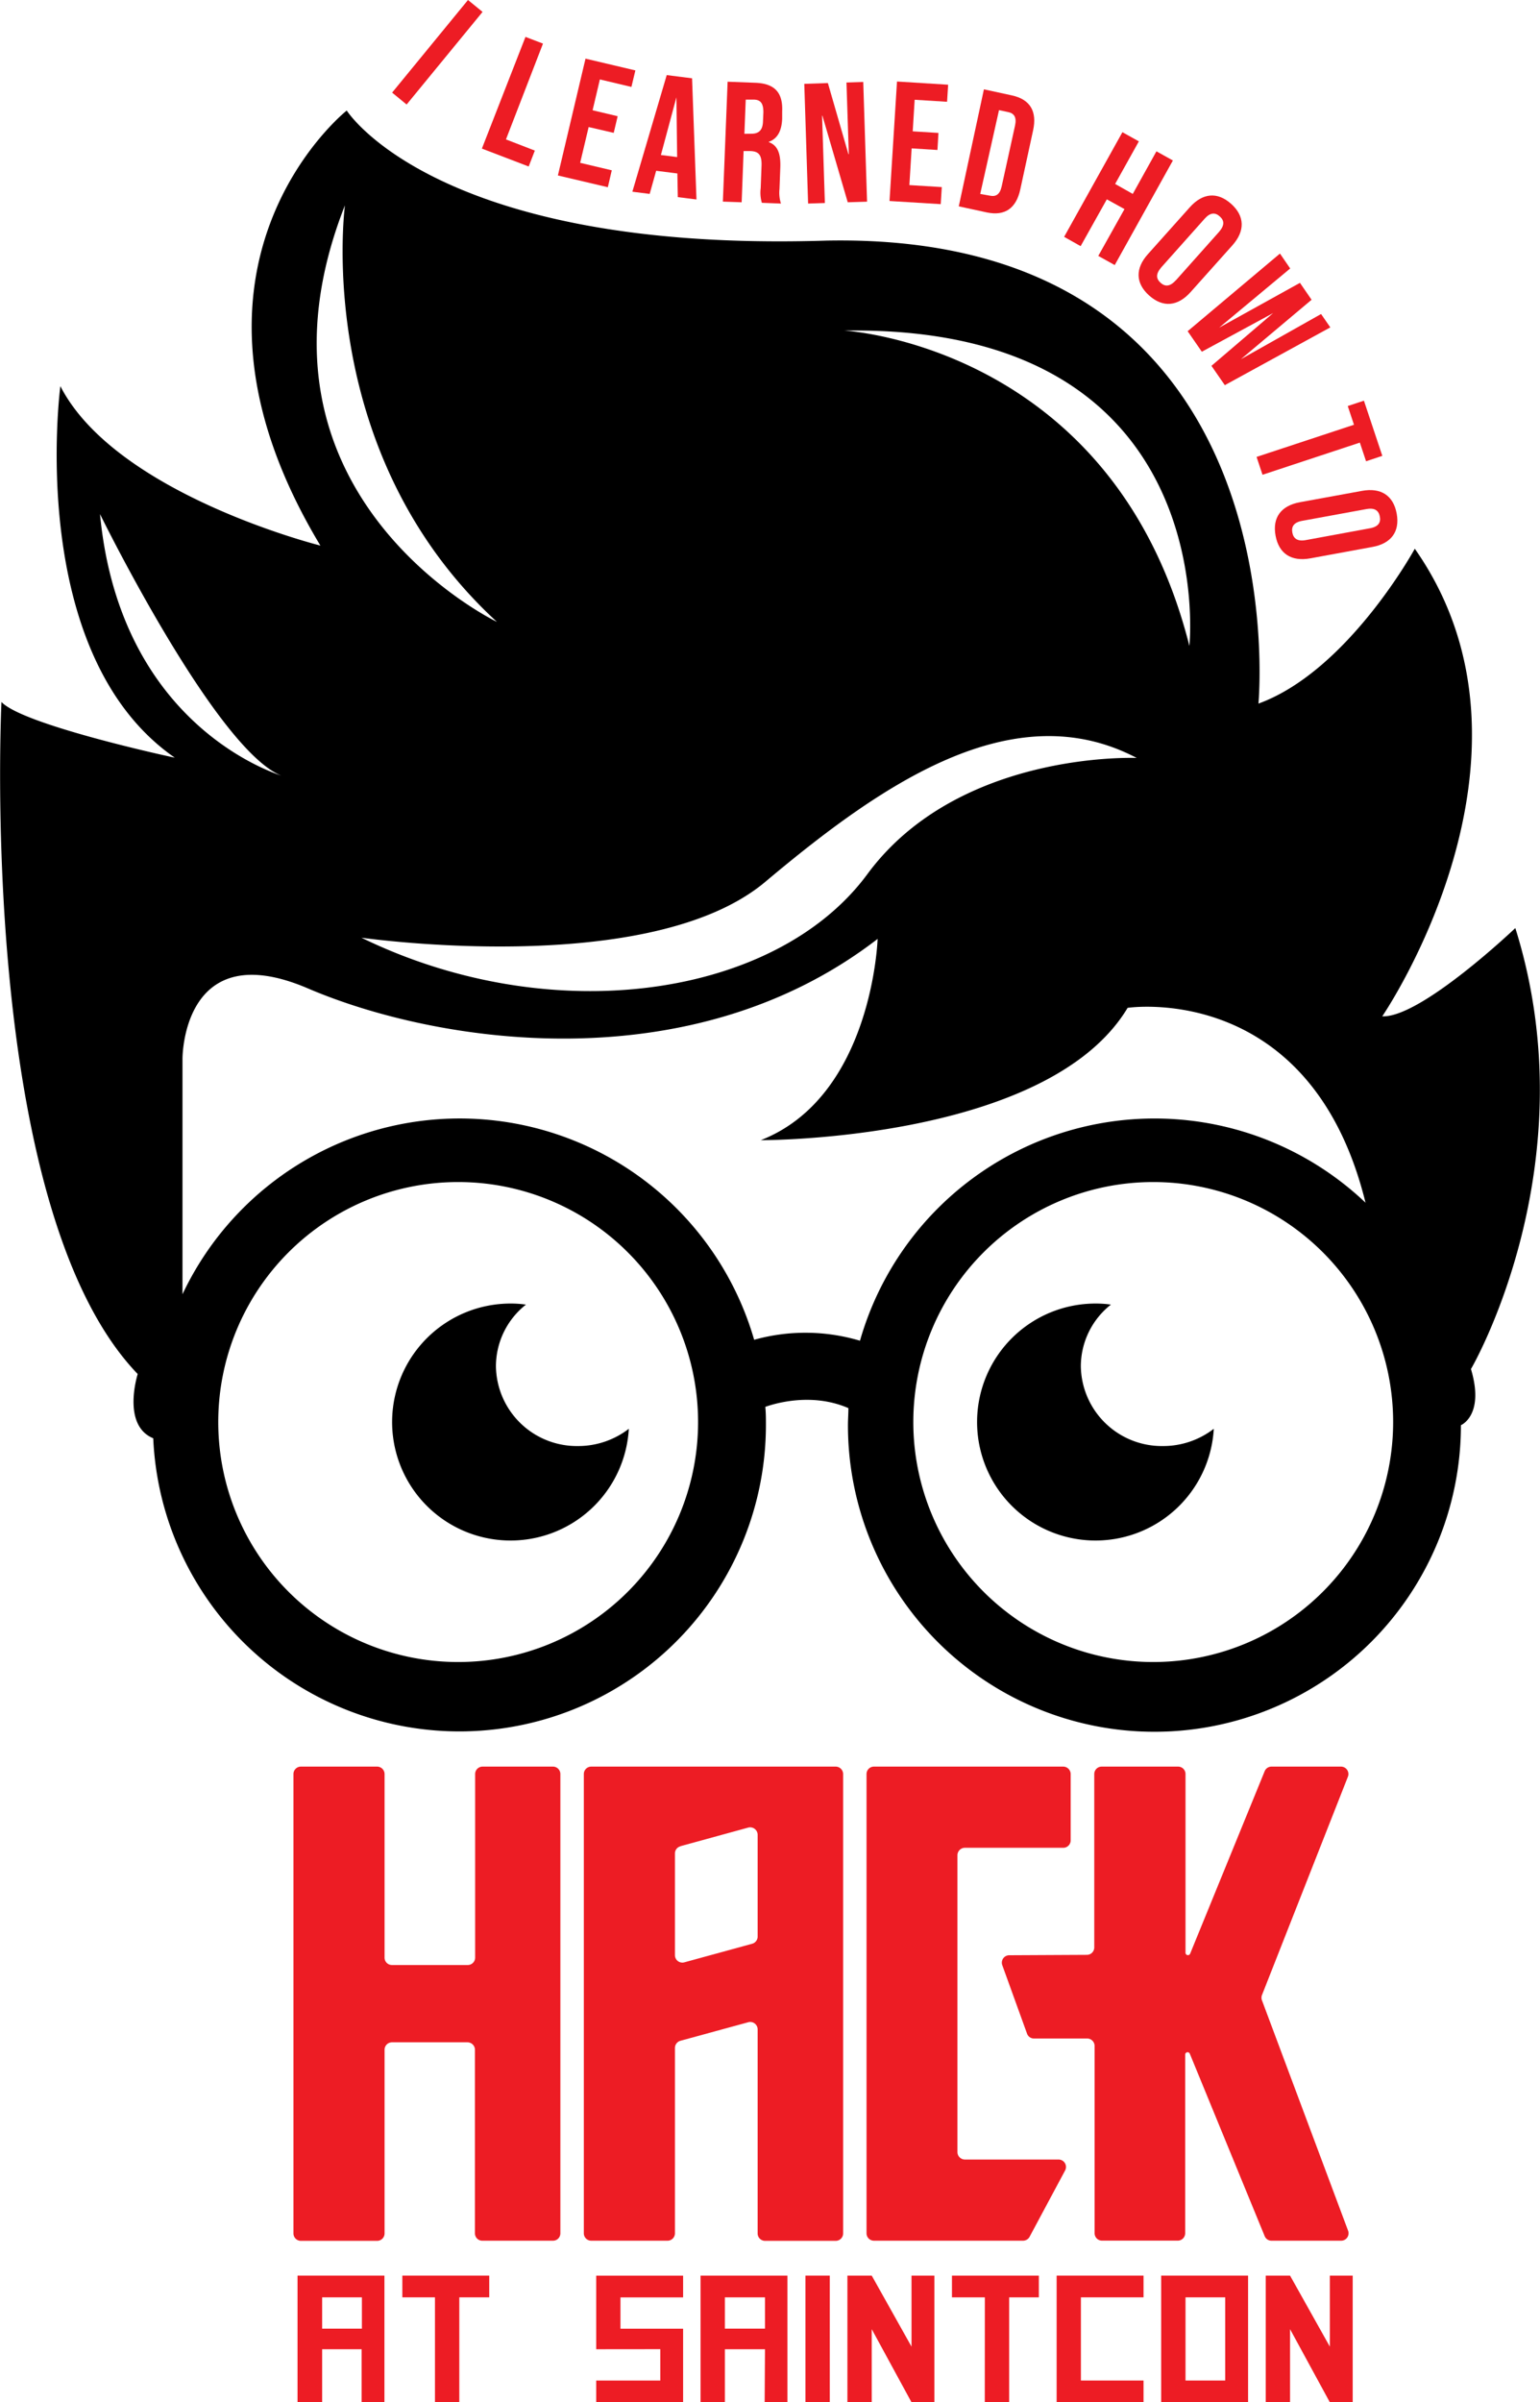 <svg id="Layer_1" data-name="Layer 1" xmlns="http://www.w3.org/2000/svg" width="3.2in" height="4.99in" viewBox="0 0 230.34 359.25">
  <defs>
    <style>
      .cls-1 {
        fill: #ed1c24;
      }
    </style>
  </defs>
  <g>
    <g>
      <path d="M85,204.32a11.77,11.77,0,0,1,4.49-9.22,15.83,15.83,0,0,0-2.29-.16,17.72,17.72,0,1,0,17.68,18.73,12.39,12.39,0,0,1-7.61,2.58A12.1,12.1,0,0,1,85,204.32Z" transform="translate(-10.83)"/>
      <path d="M172.5,204.32A11.77,11.77,0,0,1,177,195.1a15.73,15.73,0,0,0-2.29-.16,17.72,17.72,0,1,0,17.68,18.73,12.37,12.37,0,0,1-7.61,2.58A12.11,12.11,0,0,1,172.5,204.32Z" transform="translate(-10.83)"/>
      <path d="M237.5,138.79s-14.11,13.43-19.91,13.2c0,0,26.63-38.9,4.87-69.93,0,0-10,18.29-23.39,23.16,0,0,6.71-70.63-64.61-69.24C76.11,37.83,62.68,16.53,62.68,16.53S33.5,39.68,58.74,81.59c0,0-30.57-7.64-38.9-23.84,0,0-5.33,40,17.12,55.56-.69-.14-22.73-4.91-25.93-8.33,0,0-3.7,75.49,20.38,100.5,0,0-2.44,7.64,2.32,9.61l0-.1a45.85,45.85,0,0,0,91.66-1.86c0-.92,0-1.83-.09-2.74,1.63-.58,7.06-2.14,12.43.19,0,.84-.07,1.69-.07,2.55a45.85,45.85,0,0,0,91.7,0v0h0s3.58-1.46,1.5-8.4C230.91,204.72,248.62,174.22,237.5,138.79Zm-48.76-42.2c-11.36-45-51.65-47.15-51.65-47.15C193.83,48.51,188.74,96.59,188.74,96.59Zm-63.45,35.29c17.36-14.59,37.05-28.25,55.57-18.53,0,0-26.63-1.15-40.29,17.37s-47.22,23.39-75.69,9.51C66.09,140.39,108.17,146.25,125.29,131.88ZM62.41,30.71C62.27,31.9,57.84,67.91,85.15,93,84.15,92.53,45.64,73.37,62.41,30.71ZM25.77,76.88S43,112,52.9,116C48.56,114.54,28.55,106.12,25.77,76.88ZM79.35,248.55a35.89,35.89,0,1,1,35.89-35.89A35.89,35.89,0,0,1,79.35,248.55Zm44.28-48.19a45.86,45.86,0,0,0-85.52-6.81h0V158.36S38,139.72,56.89,147.82s57,14.35,85.21-7.41c0,0-.76,23.56-17.48,30.1,0,0,42.9.18,54.88-19.79,0,0,27.39-4.15,35.59,29.14a45.84,45.84,0,0,0-75.63,20.64A28.5,28.5,0,0,0,123.63,200.36Zm59.69,48.19a35.89,35.89,0,1,1,35.9-35.89A35.89,35.89,0,0,1,183.32,248.55Z" transform="translate(-10.83)"/>
    </g>
    <g>
      <path class="cls-1" d="M64.91,351.32H59v7.93H55.32V340.31h13v18.94H64.91ZM59,343.56v4.68h5.95v-4.68Z" transform="translate(-10.83)"/>
      <path class="cls-1" d="M75.88,343.56H71v-3.25H84v3.25H79.52v15.69H75.88Z" transform="translate(-10.83)"/>
      <path class="cls-1" d="M100,351.32v-11h13v3.25h-9.37v4.68H113v11H100V356h9.59v-4.69Z" transform="translate(-10.83)"/>
      <path class="cls-1" d="M125.25,351.32h-6v7.93h-3.64V340.31h13v18.94h-3.41Zm-6-7.76v4.68h6v-4.68Z" transform="translate(-10.83)"/>
      <path class="cls-1" d="M134.94,359.25H131.3V340.31h3.64Z" transform="translate(-10.83)"/>
      <path class="cls-1" d="M141.22,359.25h-3.64V340.31h3.64l5.95,10.62V340.31h3.42v18.94h-3.42l-5.95-10.93Z" transform="translate(-10.83)"/>
      <path class="cls-1" d="M158.14,343.56h-4.92v-3.25h13v3.25h-4.44v15.69h-3.65Z" transform="translate(-10.83)"/>
      <path class="cls-1" d="M172.51,356h9.37v3.24h-13V340.31h13v3.25h-9.37Z" transform="translate(-10.83)"/>
      <path class="cls-1" d="M197.52,340.31v18.94h-13V340.31Zm-3.42,3.25h-5.94V356h5.94Z" transform="translate(-10.83)"/>
      <path class="cls-1" d="M203.8,359.25h-3.64V340.31h3.64l5.95,10.62V340.31h3.42v18.94h-3.42l-5.95-10.93Z" transform="translate(-10.83)"/>
    </g>
    <g>
      <path class="cls-1" d="M80.74,293.86H69.45a1.1,1.1,0,0,1-1.11-1.11V265.3a1.12,1.12,0,0,0-1.12-1.11H55.82a1.11,1.11,0,0,0-1.11,1.11V334a1.11,1.11,0,0,0,1.11,1.11h11.4A1.11,1.11,0,0,0,68.34,334V306.53a1.11,1.11,0,0,1,1.11-1.11H80.74a1.12,1.12,0,0,1,1.12,1.11V334A1.1,1.1,0,0,0,83,335.09H93.53A1.1,1.1,0,0,0,94.64,334V265.3a1.11,1.11,0,0,0-1.11-1.11H83a1.11,1.11,0,0,0-1.11,1.11v27.45A1.11,1.11,0,0,1,80.74,293.86Z" transform="translate(-10.83)"/>
      <path class="cls-1" d="M99.26,335.09h11.4a1.11,1.11,0,0,0,1.12-1.11V306.27a1.12,1.12,0,0,1,.82-1.08l10.14-2.77a1.11,1.11,0,0,1,1.41,1.07V334a1.11,1.11,0,0,0,1.11,1.11h10.56a1.11,1.11,0,0,0,1.12-1.11V265.3a1.12,1.12,0,0,0-1.12-1.11H99.26a1.11,1.11,0,0,0-1.11,1.11V334A1.11,1.11,0,0,0,99.26,335.09Zm13.34-59,10.14-2.78a1.12,1.12,0,0,1,1.41,1.08v15.22a1.11,1.11,0,0,1-.82,1.07l-10.15,2.78a1.11,1.11,0,0,1-1.4-1.07V277.18A1.1,1.1,0,0,1,112.6,276.11Z" transform="translate(-10.83)"/>
      <path class="cls-1" d="M141.55,335.09h22.28a1.12,1.12,0,0,0,1-.58l5.32-9.93a1.11,1.11,0,0,0-1-1.63h-14a1.12,1.12,0,0,1-1.11-1.12V277.45a1.12,1.12,0,0,1,1.11-1.12h14.71a1.11,1.11,0,0,0,1.12-1.11V265.3a1.12,1.12,0,0,0-1.12-1.11H141.55a1.11,1.11,0,0,0-1.11,1.11V334A1.11,1.11,0,0,0,141.55,335.09Z" transform="translate(-10.83)"/>
      <path class="cls-1" d="M200,264.88l-11.15,27.29a.36.36,0,0,1-.69-.14V265.3a1.11,1.11,0,0,0-1.11-1.11H175.62a1.11,1.11,0,0,0-1.11,1.11v25.92a1.11,1.11,0,0,1-1.1,1.12l-11.66.06a1.11,1.11,0,0,0-1,1.49l3.7,10.23a1.09,1.09,0,0,0,1,.73h8a1.12,1.12,0,0,1,1.11,1.12v28a1.11,1.11,0,0,0,1.11,1.11H187a1.11,1.11,0,0,0,1.11-1.11V307.25a.36.36,0,0,1,.69-.13L200,334.4a1.1,1.1,0,0,0,1,.69h10.43a1.11,1.11,0,0,0,1.05-1.5L199.6,299.15a1.1,1.1,0,0,1,0-.8l12.85-32.64a1.11,1.11,0,0,0-1-1.52H201A1.1,1.1,0,0,0,200,264.88Z" transform="translate(-10.83)"/>
    </g>
    <g>
      <path class="cls-1" d="M80.82,0,83,1.78,71.64,15.63l-2.17-1.78Z" transform="translate(-10.83)"/>
      <path class="cls-1" d="M89.42,5.52l2.62,1L86.5,20.85l4.32,1.67L89.9,24.9l-7-2.68Z" transform="translate(-10.83)"/>
      <path class="cls-1" d="M98.4,8.77l7.46,1.76L105.27,13l-4.72-1.12-1.09,4.61,3.75.89-.59,2.49L98.87,19,97.6,24.35l4.73,1.12L101.74,28l-7.47-1.76Z" transform="translate(-10.83)"/>
      <path class="cls-1" d="M110.55,11.23l3.79.48L115,29.83l-2.79-.35-.07-3.59v.05l-3.17-.4L108,29l-2.59-.33Zm1.56,12.26L112,14.55h0l-2.32,8.63Z" transform="translate(-10.83)"/>
      <path class="cls-1" d="M119.66,12.22l4.16.16c2.92.11,4.12,1.51,4,4.27l0,1.1c-.07,1.84-.71,3-2,3.46v.05c1.39.49,1.8,1.83,1.72,3.85l-.12,3.15a5.26,5.26,0,0,0,.22,2.18l-2.86-.11a5.37,5.37,0,0,1-.17-2.21l.12-3.27c.07-1.66-.4-2.22-1.68-2.26l-1,0-.29,7.66-2.81-.1ZM123.19,20c1,0,1.71-.39,1.76-1.82l.06-1.38c0-1.28-.37-1.86-1.36-1.9l-1.28,0-.2,5.11Z" transform="translate(-10.83)"/>
      <path class="cls-1" d="M131.13,12.54l3.53-.12,3.07,10.63h.06l-.35-10.71,2.51-.08.57,17.9-2.89.09-3.79-12.95h-.05l.42,13.06-2.51.08Z" transform="translate(-10.83)"/>
      <path class="cls-1" d="M145,12.19l7.65.48-.16,2.55-4.85-.3-.29,4.72,3.85.24-.15,2.55-3.86-.24-.34,5.49,4.85.3-.16,2.55-7.66-.47Z" transform="translate(-10.83)"/>
      <path class="cls-1" d="M158,13.36l4.2.91c2.75.6,3.77,2.42,3.16,5.22l-1.92,8.85c-.61,2.8-2.29,4-5,3.43l-4.2-.91Zm.89,15.9c.88.19,1.5-.15,1.77-1.4l2-9.09c.27-1.25-.16-1.82-1-2l-1.4-.3L157.45,29Z" transform="translate(-10.83)"/>
      <path class="cls-1" d="M178.72,19.77l2.46,1.37-3.55,6.37L180.27,29l3.54-6.37L186.27,24l-8.7,15.64-2.46-1.37,3.92-7-2.64-1.46-3.92,7L170,35.42Z" transform="translate(-10.83)"/>
      <path class="cls-1" d="M182.54,38l6.26-7c1.91-2.14,4.12-2.36,6.18-.52s2.1,4.06.2,6.2l-6.26,7c-1.91,2.14-4.12,2.36-6.19.52S180.63,40.12,182.54,38Zm4.16,3.94,6.5-7.29c.85-1,.75-1.69.08-2.29s-1.41-.61-2.26.35L184.52,40c-.85,1-.75,1.69-.09,2.29S185.85,42.88,186.7,41.92Z" transform="translate(-10.83)"/>
      <path class="cls-1" d="M202.29,37.92l1.53,2.23L193.19,49l0,0,12.09-6.7,1.74,2.53-10.58,8.89,0,0,12-6.76,1.38,2-15.78,8.64-2-2.89,9.23-7.89,0,0-10.67,5.78-2.12-3.07Z" transform="translate(-10.83)"/>
      <path class="cls-1" d="M213.36,63.52l-.93-2.8,2.42-.8,2.75,8.25-2.43.81-.93-2.79L199.68,71l-.89-2.67Z" transform="translate(-10.83)"/>
      <path class="cls-1" d="M205.29,75.1l9.26-1.69c2.82-.52,4.7.67,5.2,3.39s-.84,4.5-3.66,5l-9.26,1.7c-2.82.51-4.7-.68-5.2-3.4S202.47,75.62,205.29,75.1Zm.86,5.67L215.76,79c1.26-.23,1.64-.87,1.47-1.75s-.74-1.35-2-1.12l-9.62,1.76c-1.26.23-1.63.87-1.47,1.75S204.89,81,206.15,80.77Z" transform="translate(-10.83)"/>
    </g>
  </g>
</svg>
